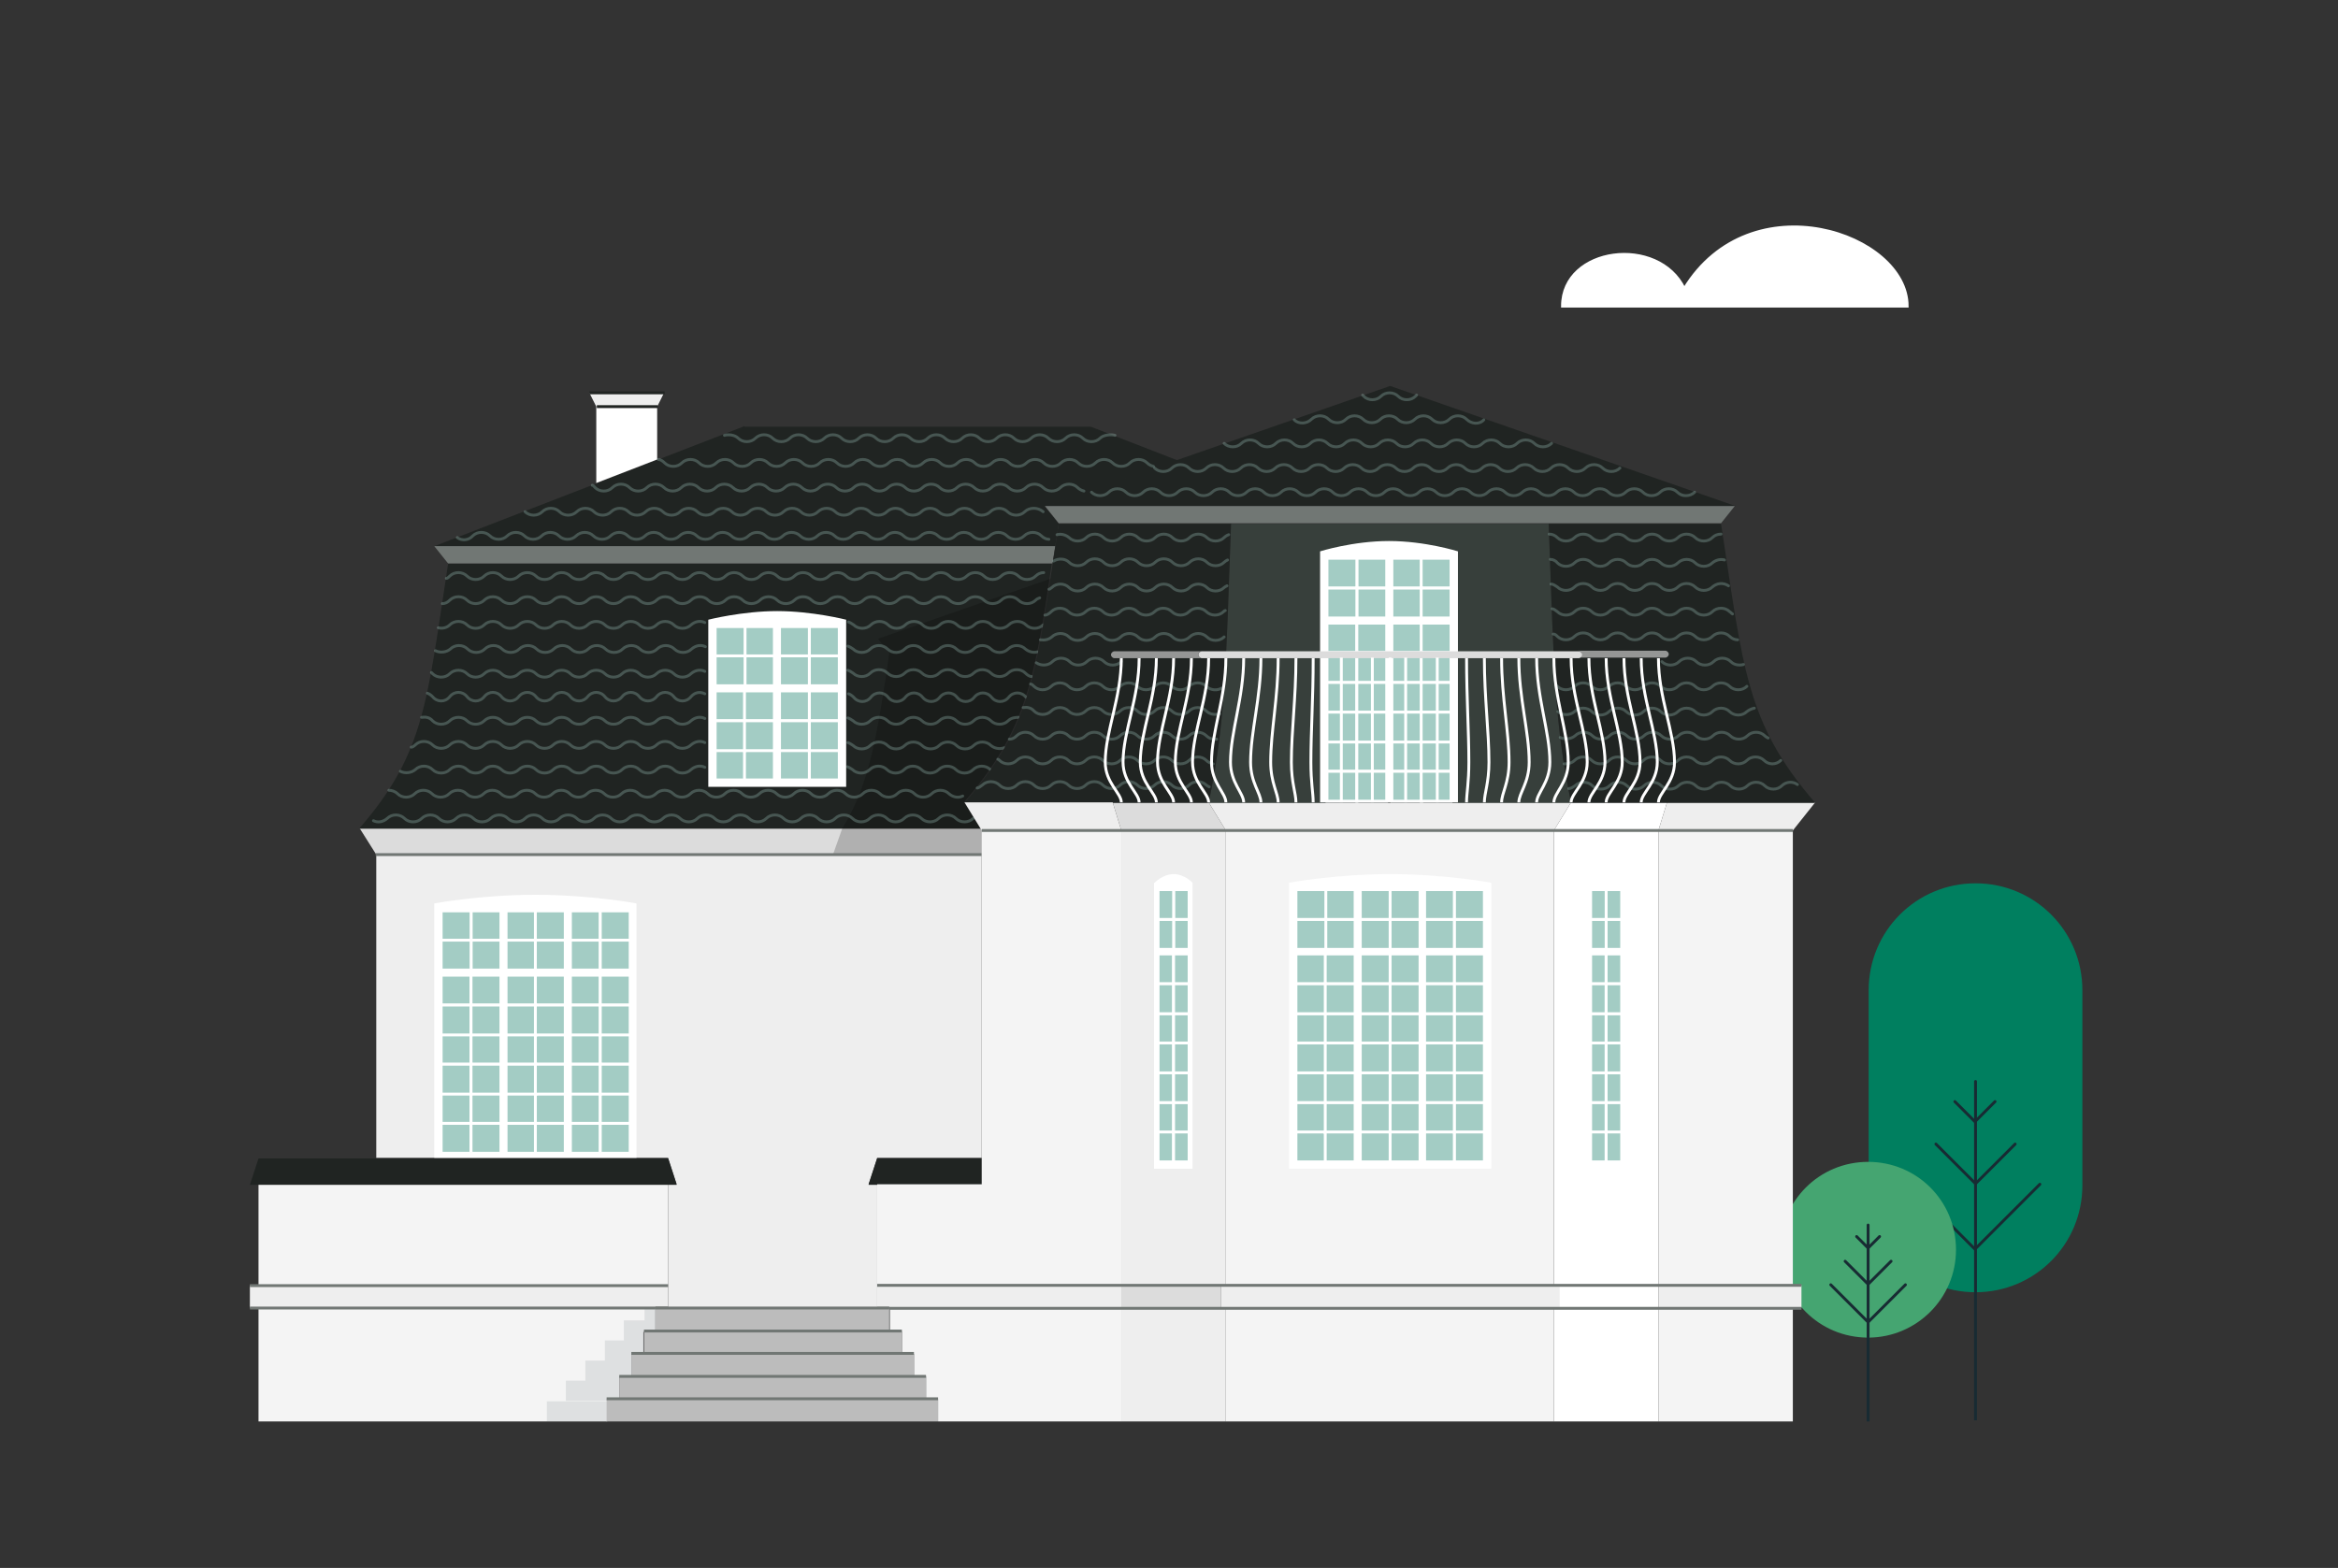 <?xml version="1.0" encoding="UTF-8"?>
<svg id="Layer_1" xmlns="http://www.w3.org/2000/svg" version="1.1" viewBox="0 0 407 273">
  <rect x="0" y="0" width="407" height="273" fill="#333333" stroke="none"/>
  <!-- Generator: Adobe Illustrator 29.0.0, SVG Export Plug-In . SVG Version: 2.1.0 Build 186)  -->
  <defs>
    <style>
      .st0 {
        fill: #202422;
      }

      .st1 {
        fill: #45a571;
      }

      .st2, .st3 {
        fill: #f4f4f4;
      }

      .st4 {
        fill: #007f5f;
      }

      .st5 {
        stroke-linejoin: round;
      }

      .st5, .st6, .st7, .st8, .st9, .st10, .st11, .st12, .st13 {
        stroke-width: .5px;
      }

      .st5, .st6, .st8, .st9, .st11, .st12, .st13 {
        fill: none;
      }

      .st5, .st9 {
        stroke-linecap: round;
      }

      .st5, .st12 {
        stroke: #182b33;
      }

      .st14 {
        opacity: 0;
      }

      .st14, .st15 {
        fill: #182b33;
      }

      .st14, .st15, .st16, .st3, .st17, .st18 {
        fill-rule: evenodd;
      }

      .st14, .st15, .st18 {
        isolation: isolate;
      }

      .st15 {
        opacity: .1;
      }

      .st6 {
        stroke: #231f20;
      }

      .st6, .st7, .st8, .st12 {
        stroke-miterlimit: 10;
      }

      .st7, .st8, .st10 {
        stroke: #fff;
      }

      .st7, .st19 {
        fill: #fff;
      }

      .st16, .st20 {
        fill: #dcdcdc;
      }

      .st21 {
        fill: #717774;
      }

      .st9 {
        stroke: #a3ccc4;
      }

      .st22 {
        fill: #bcbcbc;
      }

      .st10 {
        fill: #a3ccc4;
      }

      .st23 {
        fill: #373f3b;
      }

      .st24 {
        opacity: .3;
      }

      .st17 {
        fill: #959695;
      }

      .st11 {
        stroke: #202422;
      }

      .st18 {
        opacity: .2;
      }

      .st25 {
        fill: #eee;
      }

      .st13 {
        stroke: #717774;
      }
    </style>
  </defs>
  <path class="st4" d="M362.5,172.4c0-10.3-8.3-18.6-18.6-18.6s-18.6,8.3-18.6,18.6v34c0,10.3,8.3,18.6,18.6,18.6s18.6-8.3,18.6-18.6v-34Z"/>
  <path class="st5" d="M343.9,188.3v36.6"/>
  <path class="st5" d="M355.1,206.2l-11.3,11.3-11.3-11.3"/>
  <path class="st5" d="M350.8,199.2l-6.9,6.9-6.9-6.9"/>
  <path class="st5" d="M347.3,191.8l-3.5,3.5-3.5-3.5"/>
  <path class="st12" d="M343.9,225v22.3"/>
  <path class="st1" d="M325.2,232.9c8.4,0,15.3-6.8,15.3-15.3s-6.8-15.3-15.3-15.3-15.3,6.8-15.3,15.3,6.8,15.3,15.3,15.3Z"/>
  <path class="st5" d="M325.2,213.3v19.5"/>
  <path class="st5" d="M331.7,223.7l-6.5,6.5-6.5-6.5"/>
  <path class="st5" d="M329.2,219.6l-4,4-4-4"/>
  <path class="st5" d="M327.2,215.3l-2,2-2-2"/>
  <path class="st12" d="M325.2,232.9v14.6"/>
  <path class="st2" d="M114.2,227.8H45v19.7h60.7v-3.9h2.1v-3.9h2.1v-3.9h2.1v-3.9h2.1v-3.9Z"/>
  <path class="st15" d="M112.2,227.8h47.8v2.1h-3.6v3.5h-47.8v-3.5h3.6v-2.1ZM158.5,233.4h-53.2v3.5h-3.4v3.5h-3.4v3.5h64.2v-3.5h-2.1v-3.5h-2.1v-3.5ZM95.2,244h69.7v3.5h-69.7v-3.5Z"/>
  <path class="st0" d="M129.6,74.2l-54,20.9h108.1l.6-3.9-2.4-3,23.2-8-15.2-5.9h-60.3Z"/>
  <path class="st0" d="M78,98.2c-3.7,24-4,32.9-15.5,46.1h108.2l-2.9-4.6c10.9-12.6,12.3-21.4,15.3-41.6h-105.2Z"/>
  <rect class="st19" x="270.5" y="144.6" width="18.2" height="79.2"/>
  <rect class="st25" x="195.2" y="144.6" width="18.2" height="79.2"/>
  <rect class="st2" x="213.4" y="144.6" width="57.1" height="79.2"/>
  <path class="st25" d="M65.4,148.8h105.5v52.8h-18.2l-1.5,4.6h1.5v21.6h-36.4v-21.6h1.5l-1.5-4.6h-50.8v-52.8Z"/>
  <path class="st19" d="M75.6,157.3s8-1.5,17.6-1.5,17.6,1.5,17.6,1.5v44.3h-35.2v-44.3Z"/>
  <rect class="st10" x="82" y="158.6" width="5.2" height="5.2"/>
  <rect class="st10" x="76.8" y="158.6" width="5.2" height="5.2"/>
  <rect class="st10" x="88.1" y="158.6" width="5.2" height="5.2"/>
  <rect class="st10" x="88.1" y="169.8" width="5.2" height="5.2"/>
  <rect class="st10" x="99.3" y="169.8" width="5.2" height="5.2"/>
  <rect class="st10" x="88.1" y="180.1" width="5.2" height="5.2"/>
  <rect class="st10" x="99.3" y="180.1" width="5.2" height="5.2"/>
  <rect class="st10" x="88.1" y="190.4" width="5.2" height="5.2"/>
  <rect class="st10" x="99.3" y="190.4" width="5.2" height="5.2"/>
  <rect class="st10" x="76.8" y="190.4" width="5.2" height="5.2"/>
  <rect class="st10" x="76.8" y="180.1" width="5.2" height="5.2"/>
  <rect class="st10" x="76.8" y="169.8" width="5.2" height="5.2"/>
  <rect class="st10" x="93.2" y="158.6" width="5.2" height="5.2"/>
  <rect class="st10" x="93.2" y="169.8" width="5.2" height="5.2"/>
  <rect class="st10" x="104.5" y="169.8" width="5.2" height="5.2"/>
  <rect class="st10" x="93.2" y="180.1" width="5.2" height="5.2"/>
  <rect class="st10" x="104.5" y="180.1" width="5.2" height="5.2"/>
  <rect class="st10" x="93.2" y="190.4" width="5.2" height="5.2"/>
  <rect class="st10" x="104.5" y="190.4" width="5.2" height="5.2"/>
  <rect class="st10" x="82" y="190.4" width="5.2" height="5.2"/>
  <rect class="st10" x="82" y="180.1" width="5.2" height="5.2"/>
  <rect class="st10" x="82" y="169.8" width="5.2" height="5.2"/>
  <rect class="st10" x="99.3" y="158.6" width="5.2" height="5.2"/>
  <rect class="st10" x="104.5" y="158.6" width="5.2" height="5.2"/>
  <rect class="st10" x="82" y="163.7" width="5.2" height="5.2"/>
  <rect class="st10" x="76.8" y="163.7" width="5.2" height="5.2"/>
  <rect class="st10" x="88.1" y="163.7" width="5.2" height="5.2"/>
  <rect class="st10" x="88.1" y="175" width="5.2" height="5.2"/>
  <rect class="st10" x="99.3" y="175" width="5.2" height="5.2"/>
  <rect class="st10" x="88.1" y="185.3" width="5.2" height="5.2"/>
  <rect class="st10" x="99.3" y="185.3" width="5.2" height="5.2"/>
  <rect class="st10" x="88.1" y="195.6" width="5.2" height="5.2"/>
  <rect class="st10" x="99.3" y="195.6" width="5.2" height="5.2"/>
  <rect class="st10" x="76.8" y="195.6" width="5.2" height="5.2"/>
  <rect class="st10" x="76.8" y="185.3" width="5.2" height="5.2"/>
  <rect class="st10" x="76.8" y="175" width="5.2" height="5.2"/>
  <rect class="st10" x="93.2" y="163.7" width="5.2" height="5.2"/>
  <rect class="st10" x="93.2" y="175" width="5.2" height="5.2"/>
  <rect class="st10" x="104.5" y="175" width="5.2" height="5.2"/>
  <rect class="st10" x="93.2" y="185.3" width="5.2" height="5.2"/>
  <rect class="st10" x="104.5" y="185.3" width="5.2" height="5.2"/>
  <rect class="st10" x="93.2" y="195.6" width="5.2" height="5.2"/>
  <rect class="st10" x="104.5" y="195.6" width="5.2" height="5.2"/>
  <rect class="st10" x="82" y="195.6" width="5.2" height="5.2"/>
  <rect class="st10" x="82" y="185.3" width="5.2" height="5.2"/>
  <rect class="st10" x="82" y="175" width="5.2" height="5.2"/>
  <rect class="st10" x="99.3" y="163.7" width="5.2" height="5.2"/>
  <rect class="st10" x="104.5" y="163.7" width="5.2" height="5.2"/>
  <path class="st19" d="M224.4,153.7s8-1.5,17.6-1.5,17.6,1.5,17.6,1.5v49.8h-35.2v-49.8Z"/>
  <rect class="st10" x="230.7" y="154.9" width="5.2" height="5.2"/>
  <rect class="st10" x="225.6" y="154.9" width="5.2" height="5.2"/>
  <rect class="st10" x="236.8" y="154.9" width="5.2" height="5.2"/>
  <rect class="st10" x="236.8" y="166.1" width="5.2" height="5.2"/>
  <rect class="st10" x="248" y="166.1" width="5.2" height="5.2"/>
  <rect class="st10" x="236.8" y="176.5" width="5.2" height="5.2"/>
  <rect class="st10" x="248" y="176.5" width="5.2" height="5.2"/>
  <rect class="st10" x="236.8" y="186.8" width="5.2" height="5.2"/>
  <rect class="st10" x="248" y="186.8" width="5.2" height="5.2"/>
  <rect class="st10" x="225.6" y="186.8" width="5.2" height="5.2"/>
  <rect class="st10" x="225.6" y="176.5" width="5.2" height="5.2"/>
  <rect class="st10" x="225.6" y="166.1" width="5.2" height="5.2"/>
  <rect class="st10" x="242" y="154.9" width="5.2" height="5.2"/>
  <rect class="st10" x="242" y="166.1" width="5.2" height="5.2"/>
  <rect class="st10" x="253.2" y="166.1" width="5.2" height="5.2"/>
  <rect class="st10" x="242" y="176.5" width="5.2" height="5.2"/>
  <rect class="st10" x="253.2" y="176.5" width="5.2" height="5.2"/>
  <rect class="st10" x="242" y="186.8" width="5.2" height="5.2"/>
  <rect class="st10" x="253.2" y="186.8" width="5.2" height="5.2"/>
  <rect class="st10" x="230.7" y="186.8" width="5.2" height="5.2"/>
  <rect class="st10" x="230.7" y="176.5" width="5.2" height="5.2"/>
  <rect class="st10" x="230.7" y="166.1" width="5.2" height="5.2"/>
  <rect class="st10" x="248" y="154.9" width="5.2" height="5.2"/>
  <rect class="st10" x="253.2" y="154.9" width="5.2" height="5.2"/>
  <rect class="st10" x="230.7" y="160.1" width="5.2" height="5.2"/>
  <rect class="st10" x="225.6" y="160.1" width="5.2" height="5.2"/>
  <rect class="st10" x="236.8" y="160.1" width="5.2" height="5.2"/>
  <rect class="st10" x="236.8" y="171.3" width="5.2" height="5.2"/>
  <rect class="st10" x="248" y="171.3" width="5.2" height="5.2"/>
  <rect class="st10" x="236.8" y="181.6" width="5.2" height="5.2"/>
  <rect class="st10" x="248" y="181.6" width="5.2" height="5.2"/>
  <rect class="st10" x="236.8" y="192" width="5.2" height="5.2"/>
  <rect class="st10" x="236.8" y="197.1" width="5.2" height="5.2"/>
  <rect class="st10" x="248" y="192" width="5.2" height="5.2"/>
  <rect class="st10" x="248" y="197.1" width="5.2" height="5.2"/>
  <rect class="st10" x="225.6" y="192" width="5.2" height="5.2"/>
  <rect class="st10" x="225.6" y="197.1" width="5.2" height="5.2"/>
  <rect class="st10" x="225.6" y="181.6" width="5.2" height="5.2"/>
  <rect class="st10" x="225.6" y="171.3" width="5.2" height="5.2"/>
  <rect class="st10" x="242" y="160.1" width="5.2" height="5.2"/>
  <rect class="st10" x="242" y="171.3" width="5.2" height="5.2"/>
  <rect class="st10" x="253.2" y="171.3" width="5.2" height="5.2"/>
  <rect class="st10" x="242" y="181.6" width="5.2" height="5.2"/>
  <rect class="st10" x="253.2" y="181.6" width="5.2" height="5.2"/>
  <rect class="st10" x="242" y="192" width="5.2" height="5.2"/>
  <rect class="st10" x="242" y="197.1" width="5.2" height="5.2"/>
  <rect class="st10" x="253.2" y="192" width="5.2" height="5.2"/>
  <rect class="st10" x="253.2" y="197.1" width="5.2" height="5.2"/>
  <rect class="st10" x="230.7" y="192" width="5.2" height="5.2"/>
  <rect class="st10" x="230.7" y="197.1" width="5.2" height="5.2"/>
  <rect class="st10" x="230.7" y="181.6" width="5.2" height="5.2"/>
  <rect class="st10" x="230.7" y="171.3" width="5.2" height="5.2"/>
  <rect class="st10" x="248" y="160.1" width="5.2" height="5.2"/>
  <rect class="st10" x="253.2" y="160.1" width="5.2" height="5.2"/>
  <rect class="st2" x="288.7" y="144.6" width="23.4" height="79.2"/>
  <rect class="st2" x="213.4" y="227.8" width="57.1" height="19.7"/>
  <rect class="st19" x="270.5" y="227.8" width="18.2" height="19.7"/>
  <rect class="st25" x="195.2" y="227.8" width="18.2" height="19.7"/>
  <path class="st2" d="M154.8,227.8h40.4v19.7h-31.9v-3.9h-2.1v-3.9h-2.1v-3.9h-2.1v-3.9h-2.1v-3.9Z"/>
  <rect class="st2" x="288.7" y="227.8" width="23.4" height="19.7"/>
  <path class="st0" d="M152.7,201.7h18.2v4.6h-19.7l1.5-4.6Z"/>
  <path class="st2" d="M45,206.2h71.3v17.6H45v-17.6Z"/>
  <path class="st0" d="M45,201.7h71.3l1.5,4.6H43.5l1.5-4.6Z"/>
  <path class="st20" d="M62.6,144.3h108.2l.2.3v4.2h-105.5l-2.9-4.6Z"/>
  <path class="st20" d="M193.7,139.7h16.7l3,4.9h-18.2l-1.5-4.9Z"/>
  <path class="st25" d="M273.5,139.7h-63.1l3,4.9h57.1l3-4.9Z"/>
  <path class="st19" d="M273.5,139.7h16.7l-1.5,4.9h-18.2l3-4.9Z"/>
  <path class="st25" d="M316,139.7h-25.8l-1.5,4.9h23.4l3.9-4.9Z"/>
  <path class="st21" d="M302.1,88.1h-120.2l2.4,3h115.3l2.4-3Z"/>
  <path class="st21" d="M183.7,95.1h-108.1l2.4,3h105.2l.5-3Z"/>
  <path class="st25" d="M115.7,68.4h-13.1l1.2,2.4h10.6l1.2-2.4Z"/>
  <path class="st6" d="M242,139.7v-24.6"/>
  <path class="st0" d="M181.9,88.1l60.1-20.9,60.1,20.9h-120.2Z"/>
  <path class="st18" d="M152.9,111.2l47.4-16.5,3.1,16.5v2.4h-21.8c0,2-.1,3.9-.2,5.6h0s0,0,0,0c-.4,9.8-3.5,16.2-6.3,22-1.8,3.6-3.4,3.8-4.2,7.6h0-25.9c-.8,1,0,0,0,0l1.6-4.5c4.1-6.7,5.6-13.5,7.4-25.1.3-1.7.5-3.6.8-5.5h0l-1.9-2.4h0Z"/>
  <path class="st14" d="M170.9,148.8v78.9h-37.3v-16.2h-1.5l1.5-3.7h12.2v-52.2h0l-3.4-3.8h0c.9-1.1,1.8-2.1,2.6-3.1h25.9Z"/>
  <path class="st19" d="M103.8,70.8h10.6v9.2l-10.6,4.1v-13.3Z"/>
  <g class="st24">
    <path class="st9" d="M194.1,75.8c-.7-.2-2-.1-2.6.5-.8.8-2.2.8-3,0-.8-.8-2.2-.8-3,0-.8.8-2.2.8-3,0-.8-.8-2.2-.8-3,0-.8.8-2.2.8-3,0-.8-.8-2.2-.8-3,0-.8.8-2.2.8-3,0-.8-.8-2.2-.8-3,0-.8.8-2.2.8-3,0-.8-.8-2.2-.8-3,0-.8.8-2.2.8-3,0-.8-.8-2.2-.8-3,0-.8.8-2.2.8-3,0-.8-.8-2.2-.8-3,0-.8.8-2.2.8-3,0-.8-.8-2.2-.8-3,0-.8.8-2.2.8-3,0-.8-.8-2.2-.8-3,0-.8.8-2.2.8-3,0-.8-.8-2.2-.8-3,0-.8.8-2.2.8-3,0-.6-.6-1.7-.7-2.4-.5"/>
    <path class="st9" d="M114.6,80c.4,0,.8.3,1.1.6.8.8,2.2.8,3,0,.8-.8,2.2-.8,3,0,.8.8,2.2.8,3,0,.8-.8,2.2-.8,3,0,.8.8,2.2.8,3,0,.8-.8,2.2-.8,3,0,.8.8,2.2.8,3,0,.8-.8,2.2-.8,3,0,.8.8,2.2.8,3,0,.8-.8,2.2-.8,3,0,.8.8,2.2.8,3,0,.8-.8,2.2-.8,3,0,.8.8,2.2.8,3,0,.8-.8,2.2-.8,3,0,.8.8,2.2.8,3,0,.8-.8,2.2-.8,3,0,.8.8,2.2.8,3,0,.8-.8,2.2-.8,3,0,.8.8,2.2.8,3,0,.8-.8,2.2-.8,3,0,.8.8,2.2.8,3,0,.8-.8,2.2-.8,3,0,.8.8,2.2.8,3,0,.8-.8,2.2-.8,3,0,.8.8,2.2.8,3,0,.8-.8,2.2-.8,3,0,.8.8,2.2.8,3,0,.8-.8,2.2-.8,3,0,.3.3.7.5,1.1.6"/>
    <path class="st9" d="M103.1,84.5c.2,0,.3.2.5.4.8.8,2.2.8,3,0,.8-.8,2.2-.8,3,0,.8.8,2.2.8,3,0s2.2-.8,3,0c.8.8,2.2.8,3,0,.8-.8,2.2-.8,3,0,.8.8,2.2.8,3,0s2.2-.8,3,0c.8.8,2.2.8,3,0,.8-.8,2.2-.8,3,0,.8.8,2.2.8,3,0s2.2-.8,3,0,2.2.8,3,0c.8-.8,2.2-.8,3,0,.8.8,2.2.8,3,0,.8-.8,2.2-.8,3,0s2.2.8,3,0c.8-.8,2.2-.8,3,0,.8.8,2.2.8,3,0,.8-.8,2.2-.8,3,0s2.2.8,3,0c.8-.8,2.2-.8,3,0,.8.8,2.2.8,3,0,.8-.8,2.2-.8,3,0,.8.8,2.2.8,3,0,.8-.8,2.2-.8,3,0,.8.8,2.2.8,3,0,.8-.8,2.2-.8,3,0,.3.3.7.5,1.1.6"/>
    <path class="st9" d="M91.4,89.1c.8.8,2.2.8,3,0,.8-.8,2.2-.8,3,0,.8.8,2.2.8,3,0,.8-.8,2.2-.8,3,0,.8.8,2.2.8,3,0,.8-.8,2.2-.8,3,0,.8.8,2.2.8,3,0,.8-.8,2.2-.8,3,0,.8.8,2.2.8,3,0,.8-.8,2.2-.8,3,0,.8.8,2.2.8,3,0,.8-.8,2.2-.8,3,0,.8.8,2.2.8,3,0,.8-.8,2.2-.8,3,0,.8.8,2.2.8,3,0,.8-.8,2.2-.8,3,0,.8.8,2.2.8,3,0,.8-.8,2.2-.8,3,0s2.2.8,3,0c.8-.8,2.2-.8,3,0,.8.8,2.2.8,3,0,.8-.8,2.2-.8,3,0,.8.8,2.2.8,3,0,.8-.8,2.2-.8,3,0,.8.8,2.2.8,3,0,.8-.8,2.2-.8,3,0,.8.8,2.2.8,3,0,.8-.8,2.2-.8,3,0,.8.8,2.2.8,3,0,.8-.8,2.3-.8,3.2,0"/>
    <path class="st9" d="M79.6,93.6c.8.6,2,.5,2.7-.3.8-.8,2.2-.8,3,0,.8.8,2.2.8,3,0,.8-.8,2.2-.8,3,0,.8.8,2.2.8,3,0,.8-.8,2.2-.8,3,0,.8.8,2.2.8,3,0,.8-.8,2.2-.8,3,0,.8.8,2.2.8,3,0,.8-.8,2.2-.8,3,0,.8.8,2.2.8,3,0,.8-.8,2.2-.8,3,0s2.2.8,3,0c.8-.8,2.2-.8,3,0,.8.8,2.2.8,3,0,.8-.8,2.2-.8,3,0s2.2.8,3,0c.8-.8,2.2-.8,3,0,.8.8,2.2.8,3,0,.8-.8,2.2-.8,3,0,.8.8,2.2.8,3,0,.8-.8,2.2-.8,3,0,.8.8,2.2.8,3,0,.8-.8,2.2-.8,3,0,.8.8,2.2.8,3,0,.8-.8,2.2-.8,3,0,.8.8,2.2.8,3,0s2.2-.8,3,0c.8.8,2.2.8,3,0,.8-.8,2.2-.8,3,0,.8.8,2.2.8,3,0,.8-.8,2.2-.8,3,0,.8.8,2.2.8,3,0,.8-.8,2.2-.8,3,0,.4.4.9.6,1.3.6"/>
  </g>
  <g class="st24">
    <path class="st9" d="M77.7,100.7c.2,0,.4-.2.6-.4.8-.8,2.2-.8,3,0,.8.8,2.2.8,3,0s2.2-.8,3,0c.8.8,2.2.8,3,0,.8-.8,2.2-.8,3,0,.8.8,2.2.8,3,0,.8-.8,2.2-.8,3,0,.8.8,2.2.8,3,0s2.2-.8,3,0,2.2.8,3,0c.8-.8,2.2-.8,3,0,.8.8,2.2.8,3,0s2.2-.8,3,0c.8.8,2.2.8,3,0,.8-.8,2.2-.8,3,0,.8.8,2.2.8,3,0s2.2-.8,3,0,2.2.8,3,0c.8-.8,2.2-.8,3,0,.8.8,2.2.8,3,0,.8-.8,2.2-.8,3,0s2.2.8,3,0c.8-.8,2.2-.8,3,0,.8.8,2.2.8,3,0,.8-.8,2.2-.8,3,0s2.2.8,3,0c.8-.8,2.2-.8,3,0,.8.8,2.2.8,3,0,.8-.8,2.2-.8,3,0s2.2.8,3,0,2.2-.8,3,0,2.2.8,3,0c.8-.8,2.2-.8,3,0,.8.8,2.2.8,3,0,.4-.4.9-.6,1.4-.6"/>
    <path class="st9" d="M77,105.1c.5,0,.9-.2,1.3-.6.8-.8,2.2-.8,3,0,.8.8,2.2.8,3,0,.8-.8,2.2-.8,3,0,.8.8,2.2.8,3,0,.8-.8,2.2-.8,3,0,.8.8,2.2.8,3,0,.8-.8,2.2-.8,3,0,.8.8,2.2.8,3,0s2.2-.8,3,0,2.2.8,3,0c.8-.8,2.2-.8,3,0,.8.8,2.2.8,3,0s2.2-.8,3,0c.8.8,2.2.8,3,0,.8-.8,2.2-.8,3,0,.8.8,2.2.8,3,0s2.2-.8,3,0,2.2.8,3,0c.8-.8,2.2-.8,3,0,.8.8,2.2.8,3,0s2.2-.8,3,0,2.2.8,3,0c.8-.8,2.2-.8,3,0,.8.8,2.2.8,3,0,.8-.8,2.2-.8,3,0s2.2.8,3,0c.8-.8,2.2-.8,3,0,.8.8,2.2.8,3,0,.8-.8,2.2-.8,3,0s2.2.8,3,0,2.2-.8,3,0,2.2.8,3,0c.8-.8,2.2-.8,3,0,.8.8,2.2.8,3,0,.2-.2.4-.3.7-.4"/>
    <path class="st9" d="M181.6,108.8c-.8.8-2.2.8-3,0-.8-.8-2.2-.8-3,0-.8.8-2.2.8-3,0-.8-.8-2.2-.8-3,0s-2.2.8-3,0c-.8-.8-2.2-.8-3,0-.8.8-2.2.8-3,0-.8-.8-2.2-.8-3,0-.8.8-2.2.8-3,0-.8-.8-2.2-.8-3,0-.8.8-2.2.8-3,0-.3-.2-.6-.4-.9-.5M76.3,109.3c.7.2,1.5,0,2-.5.8-.8,2.2-.8,3,0,.8.8,2.2.8,3,0,.8-.8,2.2-.8,3,0,.8.8,2.2.8,3,0s2.2-.8,3,0c.8.8,2.2.8,3,0,.8-.8,2.2-.8,3,0,.8.8,2.2.8,3,0s2.2-.8,3,0,2.2.8,3,0c.8-.8,2.2-.8,3,0,.8.8,2.2.8,3,0s2.2-.8,3,0c.8.8,2.2.8,3,0,.7-.6,1.6-.8,2.4-.4"/>
    <path class="st9" d="M75.8,113.3c.8.4,1.9.3,2.6-.3.8-.8,2.2-.8,3,0,.8.8,2.2.8,3,0,.8-.8,2.2-.8,3,0,.8.8,2.2.8,3,0,.8-.8,2.2-.8,3,0,.8.8,2.2.8,3,0,.8-.8,2.2-.8,3,0,.8.8,2.2.8,3,0s2.2-.8,3,0c.8.8,2.2.8,3,0,.8-.8,2.2-.8,3,0s2.2.8,3,0,2.2-.8,3,0c.8.8,2.2.8,3,0,.7-.6,1.6-.8,2.4-.4M180.6,113.5c-.7.2-1.5,0-2.1-.5-.8-.8-2.2-.8-3,0-.8.8-2.2.8-3,0-.8-.8-2.2-.8-3,0s-2.2.8-3,0c-.8-.8-2.2-.8-3,0s-2.2.8-3,0-2.2-.8-3,0c-.8.8-2.2.8-3,0-.8-.8-2.2-.8-3,0s-2.2.8-3,0c-.3-.2-.6-.4-.9-.5"/>
    <path class="st9" d="M75.1,117.1c0,0,.1.1.2.2.8.8,2.2.8,3,0,.8-.8,2.2-.8,3,0,.8.8,2.2.8,3,0,.8-.8,2.2-.8,3,0,.8.8,2.2.8,3,0,.8-.8,2.2-.8,3,0,.8.8,2.2.8,3,0,.8-.8,2.2-.8,3,0,.8.8,2.2.8,3,0,.8-.8,2.2-.8,3,0,.8.8,2.2.8,3,0s2.2-.8,3,0,2.2.8,3,0c.8-.8,2.2-.8,3,0,.8.8,2.2.8,3,0,.7-.6,1.6-.8,2.4-.4M179.6,117.8c-.4,0-.8-.3-1.1-.6-.8-.8-2.2-.8-3,0s-2.2.8-3,0c-.8-.8-2.2-.8-3,0-.8.8-2.2.8-3,0-.8-.8-2.2-.8-3,0-.8.8-2.2.8-3,0s-2.2-.8-3,0-2.2.8-3,0c-.8-.8-2.2-.8-3,0-.8.8-2.2.8-3,0-.3-.2-.6-.4-.9-.5"/>
    <path class="st9" d="M74.4,120.7c.3.1.6.3.9.6.8,1,2.2,1,3,0,.8-1,2.2-1,3,0,.8,1,2.2,1,3,0,.8-1,2.2-1,3,0,.8,1,2.2,1,3,0s2.2-1,3,0c.8,1,2.2,1,3,0,.8-1,2.2-1,3,0,.8,1,2.2,1,3,0,.8-1,2.2-1,3,0,.8,1,2.2,1,3,0,.8-1,2.2-1,3,0,.8,1,2.2,1,3,0,.8-1,2.2-1,3,0,.8,1,2.2,1,3,0,.7-.8,1.6-.9,2.4-.5M178.6,121.4s0,0,0,0c-.8-1-2.2-1-3,0-.8,1-2.2,1-3,0-.8-1-2.2-1-3,0-.8,1-2.2,1-3,0-.8-1-2.2-1-3,0-.8,1-2.2,1-3,0s-2.2-1-3,0c-.8,1-2.2,1-3,0-.8-1-2.2-1-3,0-.8,1-2.2,1-3,0-.3-.3-.6-.5-.9-.6"/>
    <path class="st9" d="M73.4,124.9c.7-.1,1.4,0,1.9.6.8.8,2.2.8,3,0,.8-.8,2.2-.8,3,0,.8.8,2.2.8,3,0,.8-.8,2.2-.8,3,0,.8.8,2.2.8,3,0,.8-.8,2.2-.8,3,0,.8.8,2.2.8,3,0,.8-.8,2.2-.8,3,0,.8.8,2.2.8,3,0,.8-.8,2.2-.8,3,0,.8.8,2.2.8,3,0,.8-.8,2.2-.8,3,0,.8.8,2.2.8,3,0,.8-.8,2.2-.8,3,0,.8.8,2.2.8,3,0,.7-.6,1.6-.8,2.4-.4M177.3,124.9c-.6,0-1.3.1-1.8.6-.8.8-2.2.8-3,0-.8-.8-2.2-.8-3,0-.8.8-2.2.8-3,0-.8-.8-2.2-.8-3,0-.8.8-2.2.8-3,0-.8-.8-2.2-.8-3,0-.8.8-2.2.8-3,0-.8-.8-2.2-.8-3,0-.8.8-2.2.8-3,0-.3-.2-.6-.4-.9-.5"/>
    <path class="st9" d="M71.6,130.1c.2,0,.5-.2.7-.4.8-.8,2.2-.8,3,0,.8.8,2.2.8,3,0,.8-.8,2.2-.8,3,0,.8.8,2.2.8,3,0,.8-.8,2.2-.8,3,0,.8.8,2.2.8,3,0,.8-.8,2.2-.8,3,0,.8.8,2.2.8,3,0,.8-.8,2.2-.8,3,0,.8.8,2.2.8,3,0,.8-.8,2.2-.8,3,0,.8.8,2.2.8,3,0,.8-.8,2.2-.8,3,0,.8.8,2.2.8,3,0,.8-.8,2.2-.8,3,0,.8.8,2.2.8,3,0,.7-.6,1.6-.8,2.4-.4M174.8,130.2c-.8.3-1.7.1-2.3-.4-.8-.8-2.2-.8-3,0-.8.8-2.2.8-3,0-.8-.8-2.2-.8-3,0-.8.8-2.2.8-3,0-.8-.8-2.2-.8-3,0s-2.2.8-3,0-2.2-.8-3,0c-.8.8-2.2.8-3,0-.3-.2-.6-.4-.9-.5"/>
    <path class="st9" d="M172.4,134c-.8-.8-2.2-.8-3,0-.8.8-2.2.8-3,0-.8-.8-2.2-.8-3,0-.8.8-2.2.8-3,0-.8-.8-2.2-.8-3,0-.8.8-2.2.8-3,0-.8-.8-2.2-.8-3,0-.8.8-2.2.8-3,0-.3-.2-.6-.4-.9-.5M69.7,134.3c.8.4,1.9.3,2.6-.3.8-.8,2.2-.8,3,0,.8.8,2.2.8,3,0,.8-.8,2.2-.8,3,0,.8.8,2.2.8,3,0,.8-.8,2.2-.8,3,0,.8.8,2.2.8,3,0,.8-.8,2.2-.8,3,0,.8.8,2.2.8,3,0,.8-.8,2.2-.8,3,0,.8.8,2.2.8,3,0,.8-.8,2.2-.8,3,0,.8.8,2.2.8,3,0,.8-.8,2.2-.8,3,0,.8.8,2.2.8,3,0,.8-.8,2.2-.8,3,0,.8.8,2.2.8,3,0,.7-.6,1.6-.8,2.4-.4"/>
    <path class="st9" d="M67.7,137.6c.5,0,1.1.2,1.5.6.8.8,2.2.8,3,0s2.2-.8,3,0c.8.8,2.2.8,3,0,.8-.8,2.2-.8,3,0,.8.8,2.2.8,3,0,.8-.8,2.2-.8,3,0,.8.8,2.2.8,3,0,.8-.8,2.2-.8,3,0,.8.8,2.2.8,3,0,.8-.8,2.2-.8,3,0,.8.8,2.2.8,3,0s2.2-.8,3,0c.8.8,2.2.8,3,0,.8-.8,2.2-.8,3,0s2.2.8,3,0c.8-.8,2.2-.8,3,0,.8.8,2.2.8,3,0,.8-.8,2.2-.8,3,0s2.2.8,3,0,2.2-.8,3,0c.8.8,2.2.8,3,0,.8-.8,2.2-.8,3,0s2.2.8,3,0,2.2-.8,3,0c.8.8,2.2.8,3,0,.8-.8,2.2-.8,3,0,.8.8,2.2.8,3,0s2.2-.8,3,0c.8.8,2.2.8,3,0,.8-.8,2.2-.8,3,0,.8.8,2.2.8,3,0s2.2-.8,3,0c.7.6,1.6.8,2.4.4"/>
    <path class="st9" d="M169.4,142.5c-.8.8-2.2.8-3,0-.8-.8-2.2-.8-3,0-.8.8-2.2.8-3,0s-2.2-.8-3,0c-.8.8-2.2.8-3,0-.8-.8-2.2-.8-3,0-.8.8-2.2.8-3,0s-2.2-.8-3,0c-.8.8-2.2.8-3,0-.8-.8-2.2-.8-3,0-.8.8-2.2.8-3,0s-2.2-.8-3,0c-.8.8-2.2.8-3,0-.8-.8-2.2-.8-3,0s-2.2.8-3,0-2.2-.8-3,0c-.8.8-2.2.8-3,0-.8-.8-2.2-.8-3,0s-2.2.8-3,0-2.2-.8-3,0c-.8.8-2.2.8-3,0-.8-.8-2.2-.8-3,0s-2.2.8-3,0c-.8-.8-2.2-.8-3,0-.8.8-2.2.8-3,0-.8-.8-2.2-.8-3,0-.8.8-2.2.8-3,0-.8-.8-2.2-.8-3,0-.8.8-2.2.8-3,0-.8-.8-2.2-.8-3,0-.8.8-2.2.8-3,0-.8-.8-2.2-.8-3,0-.8.8-2.2.8-3,0s-2.2-.8-3,0c-.7.6-1.6.8-2.4.4"/>
  </g>
  <g class="st24">
    <path class="st9" d="M237.2,68.8c0,0,.2.1.2.2.8.8,2.2.8,3,0s2.2-.8,3,0c.8.8,2.2.8,3,0,0,0,.1-.1.2-.2"/>
    <path class="st9" d="M225.3,73.1c.8.8,2.2.7,3-.1s2.2-.8,3,0c.8.8,2.2.8,3,0,.8-.8,2.2-.8,3,0,.8.8,2.2.8,3,0,.8-.8,2.2-.8,3,0,.8.8,2.2.8,3,0,.8-.8,2.2-.8,3,0,.8.8,2.2.8,3,0,.8-.8,2.2-.8,3,0,.8.8,2.2,1,3,.1"/>
    <path class="st9" d="M213.1,77.2c.8.8,2.2.8,3,0,.8-.8,2.2-.8,3,0,.8.8,2.2.8,3,0,.8-.8,2.2-.8,3,0,.8.8,2.2.8,3,0,.8-.8,2.2-.8,3,0,.8.8,2.2.8,3,0,.8-.8,2.2-.8,3,0,.8.8,2.2.8,3,0,.8-.8,2.2-.8,3,0,.8.8,2.2.8,3,0,.8-.8,2.2-.8,3,0,.8.8,2.2.8,3,0,.8-.8,2.2-.8,3,0,.8.8,2.2.8,3,0,.8-.8,2.2-.8,3,0,.8.8,2.2.8,3,0,.8-.8,2.2-.8,3,0,.8.8,2.2.8,3,0"/>
    <path class="st9" d="M201,81.5c.8.8,2.2.8,3,0,.8-.8,2.2-.8,3,0,.8.8,2.2.8,3,0s2.2-.8,3,0c.8.8,2.2.8,3,0,.8-.8,2.2-.8,3,0,.8.8,2.2.8,3,0s2.2-.8,3,0c.8.8,2.2.8,3,0,.8-.8,2.2-.8,3,0s2.2.8,3,0,2.2-.8,3,0c.8.8,2.2.8,3,0,.8-.8,2.2-.8,3,0,.8.8,2.2.8,3,0s2.2-.8,3,0c.8.8,2.2.8,3,0,.8-.8,2.2-.8,3,0,.8.8,2.2.8,3,0s2.2-.8,3,0c.8.8,2.2.8,3,0,.8-.8,2.2-.8,3,0s2.2.8,3,0,2.2-.8,3,0c.8.8,2.2.8,3,0,.8-.8,2.2-.8,3,0s2.2.8,3,0"/>
    <path class="st9" d="M292,85.7c-.8-.8-2.2-.8-3,0s-2.2.8-3,0-2.2-.8-3,0c-.8.8-2.2.8-3,0-.8-.8-2.2-.8-3,0s-2.2.8-3,0-2.2-.8-3,0c-.8.8-2.2.8-3,0-.8-.8-2.2-.8-3,0s-2.2.8-3,0-2.2-.8-3,0c-.8.8-2.2.8-3,0-.8-.8-2.2-.8-3,0s-2.2.8-3,0-2.2-.8-3,0c-.8.8-2.2.8-3,0-.8-.8-2.2-.8-3,0s-2.2.8-3,0-2.2-.8-3,0c-.8.8-2.2.8-3,0-.8-.8-2.2-.8-3,0s-2.2.8-3,0-2.2-.8-3,0c-.8.8-2.2.8-3,0-.8-.8-2.2-.8-3,0-.8.8-2.2.8-3,0s-2.2-.8-3,0c-.8.8-2.2.8-3,0-.8-.8-2.2-.8-3,0-.8.8-2.2.8-3,0s-2.2-.8-3,0c-.8.8-2.2.8-3,0-.8-.8-2.2-.8-3,0s-2.2.8-3,0M292,85.7c.4.4.9.6,1.3.6M292,85.7c.8.8,2.2.8,3,0"/>
  </g>
  <rect class="st25" x="212.5" y="223.8" width="58.9" height="3.9"/>
  <rect class="st19" x="271.4" y="223.8" width="17.3" height="3.9"/>
  <path class="st25" d="M195.2,223.8h-42.5v3.9h42.5v-3.9Z"/>
  <path class="st25" d="M313.6,223.8h-24.9v3.9h24.9v-3.9Z"/>
  <rect class="st20" x="195.2" y="223.8" width="17.3" height="3.9"/>
  <path class="st25" d="M116.3,223.8H43.5v3.9h72.8v-3.9Z"/>
  <path class="st21" d="M116.3,224.1H43.5v-.5h72.8v.5ZM43.5,227.5h72.8v.5H43.5v-.5Z"/>
  <path class="st13" d="M313.6,227.8h-160.9"/>
  <path class="st13" d="M170.9,148.8h-105.5"/>
  <path class="st11" d="M114.5,70.8h-10.6"/>
  <path class="st11" d="M115.7,68.4h-13.1"/>
  <path class="st19" d="M201,153.7s1.4-1.5,3.3-1.5,3.3,1.5,3.3,1.5v49.8h-6.7v-49.8Z"/>
  <rect class="st10" x="204.3" y="154.9" width="2.7" height="5.2"/>
  <rect class="st10" x="201.6" y="154.9" width="2.7" height="5.2"/>
  <rect class="st10" x="201.6" y="186.8" width="2.7" height="5.2"/>
  <rect class="st10" x="201.6" y="176.5" width="2.7" height="5.2"/>
  <rect class="st10" x="201.6" y="166.1" width="2.7" height="5.2"/>
  <rect class="st10" x="204.3" y="186.8" width="2.7" height="5.2"/>
  <rect class="st10" x="204.3" y="176.5" width="2.7" height="5.2"/>
  <rect class="st10" x="204.3" y="166.1" width="2.7" height="5.2"/>
  <rect class="st10" x="204.3" y="160.1" width="2.7" height="5.2"/>
  <rect class="st10" x="201.6" y="160.1" width="2.7" height="5.2"/>
  <rect class="st10" x="201.6" y="192" width="2.7" height="5.2"/>
  <rect class="st10" x="201.6" y="197.1" width="2.7" height="5.2"/>
  <rect class="st10" x="201.6" y="181.6" width="2.7" height="5.2"/>
  <rect class="st10" x="201.6" y="171.3" width="2.7" height="5.2"/>
  <rect class="st10" x="204.3" y="192" width="2.7" height="5.2"/>
  <rect class="st10" x="204.3" y="197.1" width="2.7" height="5.2"/>
  <rect class="st10" x="204.3" y="181.6" width="2.7" height="5.2"/>
  <rect class="st10" x="204.3" y="171.3" width="2.7" height="5.2"/>
  <path class="st19" d="M276.3,153.7s1.4-1.5,3.3-1.5,3.3,1.5,3.3,1.5v49.8h-6.7v-49.8Z"/>
  <rect class="st10" x="279.6" y="154.9" width="2.7" height="5.2"/>
  <rect class="st10" x="276.9" y="154.9" width="2.7" height="5.2"/>
  <rect class="st10" x="276.9" y="186.8" width="2.7" height="5.2"/>
  <rect class="st10" x="276.9" y="176.5" width="2.7" height="5.2"/>
  <rect class="st10" x="276.9" y="166.1" width="2.7" height="5.2"/>
  <rect class="st10" x="279.6" y="186.8" width="2.7" height="5.2"/>
  <rect class="st10" x="279.6" y="176.5" width="2.7" height="5.2"/>
  <rect class="st10" x="279.6" y="166.1" width="2.7" height="5.2"/>
  <rect class="st10" x="279.6" y="160.1" width="2.7" height="5.2"/>
  <rect class="st10" x="276.9" y="160.1" width="2.7" height="5.2"/>
  <rect class="st10" x="276.9" y="192" width="2.7" height="5.2"/>
  <rect class="st10" x="276.9" y="197.1" width="2.7" height="5.2"/>
  <rect class="st10" x="276.9" y="181.6" width="2.7" height="5.2"/>
  <rect class="st10" x="276.9" y="171.3" width="2.7" height="5.2"/>
  <rect class="st10" x="279.6" y="192" width="2.7" height="5.2"/>
  <rect class="st10" x="279.6" y="197.1" width="2.7" height="5.2"/>
  <rect class="st10" x="279.6" y="181.6" width="2.7" height="5.2"/>
  <rect class="st10" x="279.6" y="171.3" width="2.7" height="5.2"/>
  <path class="st19" d="M123.3,107.9s5.9-1.5,12-1.5,12,1.5,12,1.5v29.1h-24v-29.1Z"/>
  <rect class="st10" x="129.6" y="109.1" width="5.2" height="5.2"/>
  <rect class="st10" x="124.5" y="109.1" width="5.2" height="5.2"/>
  <rect class="st10" x="135.7" y="109.1" width="5.2" height="5.2"/>
  <rect class="st10" x="135.7" y="120.3" width="5.2" height="5.2"/>
  <rect class="st10" x="135.7" y="130.6" width="5.2" height="5.2"/>
  <rect class="st10" x="124.5" y="130.6" width="5.2" height="5.2"/>
  <rect class="st10" x="124.5" y="120.3" width="5.2" height="5.2"/>
  <rect class="st10" x="140.9" y="109.1" width="5.2" height="5.2"/>
  <rect class="st10" x="140.9" y="120.3" width="5.2" height="5.2"/>
  <rect class="st10" x="140.9" y="130.6" width="5.2" height="5.2"/>
  <rect class="st10" x="129.6" y="130.6" width="5.2" height="5.2"/>
  <rect class="st10" x="129.6" y="120.3" width="5.2" height="5.2"/>
  <rect class="st10" x="129.6" y="114.2" width="5.2" height="5.2"/>
  <rect class="st10" x="124.5" y="114.2" width="5.2" height="5.2"/>
  <rect class="st10" x="135.7" y="114.2" width="5.2" height="5.2"/>
  <rect class="st10" x="135.7" y="125.5" width="5.2" height="5.2"/>
  <rect class="st10" x="124.5" y="125.5" width="5.2" height="5.2"/>
  <rect class="st10" x="140.9" y="114.2" width="5.2" height="5.2"/>
  <rect class="st10" x="140.9" y="125.5" width="5.2" height="5.2"/>
  <rect class="st10" x="129.6" y="125.5" width="5.2" height="5.2"/>
  <path class="st22" d="M154.8,227.8h-40.7v3.9h40.7v-3.9Z"/>
  <path class="st21" d="M154.8,228h-40.7v-.5h40.7v.5Z"/>
  <path class="st22" d="M157,231.7h-44.9v3.9h44.9v-3.9Z"/>
  <path class="st21" d="M157,232h-44.9v-.5h44.9v.5Z"/>
  <path class="st22" d="M159.1,235.7h-49.2v3.9h49.2v-3.9Z"/>
  <path class="st21" d="M159.1,235.9h-49.2v-.5h49.2v.5Z"/>
  <path class="st22" d="M161.2,239.6h-53.4v3.9h53.4v-3.9Z"/>
  <path class="st21" d="M161.2,239.9h-53.4v-.5h53.4v.5Z"/>
  <path class="st22" d="M163.3,243.6h-57.7v3.9h57.7v-3.9Z"/>
  <path class="st21" d="M163.3,243.8h-57.7v-.5h57.7v.5Z"/>
  <path class="st23" d="M269.6,91.2c.9,25.3,1,34.6,3.9,48.6h-63.1c2.9-13.9,3-23.3,3.9-48.6h55.2Z"/>
  <path class="st19" d="M229.8,96s5.7-1.8,12-1.8,12,1.8,12,1.8v43.7h-24v-43.7Z"/>
  <rect class="st10" x="236.2" y="97.2" width="5.2" height="5.2"/>
  <rect class="st10" x="231" y="97.2" width="5.2" height="5.2"/>
  <rect class="st10" x="242.3" y="97.2" width="5.2" height="5.2"/>
  <rect class="st10" x="242.3" y="108.5" width="5.2" height="5.2"/>
  <rect class="st10" x="242.3" y="118.8" width="5.2" height="5.2"/>
  <rect class="st10" x="242.3" y="129.1" width="5.2" height="5.2"/>
  <rect class="st10" x="231" y="129.1" width="5.2" height="5.2"/>
  <rect class="st10" x="231" y="118.8" width="5.2" height="5.2"/>
  <rect class="st10" x="231" y="108.5" width="5.2" height="5.2"/>
  <rect class="st10" x="247.4" y="97.2" width="5.2" height="5.2"/>
  <rect class="st10" x="247.4" y="108.5" width="5.2" height="5.2"/>
  <rect class="st10" x="247.4" y="118.8" width="5.2" height="5.2"/>
  <rect class="st10" x="247.4" y="129.1" width="5.2" height="5.2"/>
  <rect class="st10" x="236.2" y="129.1" width="5.2" height="5.2"/>
  <rect class="st10" x="236.2" y="118.8" width="5.2" height="5.2"/>
  <rect class="st10" x="236.2" y="108.5" width="5.2" height="5.2"/>
  <rect class="st10" x="236.2" y="102.4" width="5.2" height="5.2"/>
  <rect class="st10" x="231" y="102.4" width="5.2" height="5.2"/>
  <rect class="st10" x="242.3" y="102.4" width="5.2" height="5.2"/>
  <rect class="st10" x="242.3" y="113.6" width="5.2" height="5.2"/>
  <rect class="st10" x="242.3" y="124" width="5.2" height="5.2"/>
  <rect class="st10" x="242.3" y="134.3" width="5.2" height="5.2"/>
  <rect class="st10" x="231" y="134.3" width="5.2" height="5.2"/>
  <rect class="st10" x="231" y="124" width="5.2" height="5.2"/>
  <rect class="st10" x="231" y="113.6" width="5.2" height="5.2"/>
  <rect class="st10" x="247.4" y="102.4" width="5.2" height="5.2"/>
  <rect class="st10" x="247.4" y="113.6" width="5.2" height="5.2"/>
  <rect class="st10" x="247.4" y="124" width="5.2" height="5.2"/>
  <rect class="st10" x="247.4" y="134.3" width="5.2" height="5.2"/>
  <rect class="st10" x="236.2" y="134.3" width="5.2" height="5.2"/>
  <rect class="st10" x="236.2" y="124" width="5.2" height="5.2"/>
  <rect class="st10" x="236.2" y="113.6" width="5.2" height="5.2"/>
  <path class="st0" d="M299.6,91.2c3.9,25.3,4.3,34.6,16.4,48.6h-42.5c-2.9-13.9-3-23.3-3.9-48.6h30.1Z"/>
  <path class="st0" d="M184.3,91.2c-3.9,25.3-4.2,34.6-16.4,48.6h42.5c2.9-13.9,3-23.3,3.9-48.6h-30.1Z"/>
  <path class="st17" d="M275.3,113.9c0-.3-.3-.6-.6-.6h15.2c.3,0,.6.3.6.6s-.3.6-.6.6h-15.2c.3,0,.6-.3.6-.6Z"/>
  <g class="st24">
    <path class="st9" d="M184,93.1c.7-.2,1.5,0,2.1.5.8.8,2.2.8,3,0,.8-.8,2.2-.8,3,0s2.2.8,3,0,2.2-.8,3,0c.8.8,2.2.8,3,0,.8-.8,2.2-.8,3,0s2.2.8,3,0,2.2-.8,3,0c.8.8,2.2.8,3,0,.2-.2.5-.4.8-.5M269.7,93c.5,0,1,.2,1.4.6.8.8,2.2.8,3,0s2.2-.8,3,0c.8.8,2.2.8,3,0,.8-.8,2.2-.8,3,0s2.2.8,3,0c.8-.8,2.2-.8,3,0,.8.8,2.2.8,3,0,.8-.8,2.2-.8,3,0s2.2.8,3,0c.4-.4.9-.6,1.5-.6"/>
    <path class="st9" d="M183.4,97.7c.8-.5,2-.5,2.7.2.8.8,2.2.8,3,0,.8-.8,2.2-.8,3,0,.8.8,2.2.8,3,0s2.2-.8,3,0,2.2.8,3,0c.8-.8,2.2-.8,3,0,.8.8,2.2.8,3,0s2.2-.8,3,0,2.2.8,3,0c.2-.2.4-.3.6-.4M269.9,97.4c.4,0,.9.2,1.2.6.8.8,2.2.8,3,0s2.2-.8,3,0,2.2.8,3,0c.8-.8,2.2-.8,3,0,.8.8,2.2.8,3,0s2.2-.8,3,0,2.2.8,3,0c.8-.8,2.2-.8,3,0,.8.8,2.2.8,3,0,.6-.5,1.4-.7,2.1-.5"/>
    <path class="st9" d="M182.6,102.6c.2,0,.3-.2.5-.3.8-.8,2.2-.8,3,0,.8.8,2.2.8,3,0s2.2-.8,3,0,2.2.8,3,0c.8-.8,2.2-.8,3,0,.8.8,2.2.8,3,0s2.2-.8,3,0c.8.8,2.2.8,3,0,.8-.8,2.2-.8,3,0,.8.8,2.2.8,3,0,.1-.1.3-.2.5-.3M270,101.7c.4,0,.8.3,1.1.5.8.8,2.2.8,3,0,.8-.8,2.2-.8,3,0,.8.8,2.2.8,3,0s2.2-.8,3,0c.8.8,2.2.8,3,0,.8-.8,2.2-.8,3,0,.8.8,2.2.8,3,0s2.2-.8,3,0c.8.8,2.2.8,3,0,.8-.7,1.9-.8,2.8-.2"/>
    <path class="st9" d="M181.9,107.1c.4,0,.8-.3,1.1-.6.8-.8,2.2-.8,3,0,.8.8,2.2.8,3,0s2.2-.8,3,0c.8.8,2.2.8,3,0,.8-.8,2.2-.8,3,0,.8.8,2.2.8,3,0s2.2-.8,3,0c.8.8,2.2.8,3,0,.8-.8,2.2-.8,3,0s2.2.8,3,0c0,0,.2-.2.3-.2M270.2,106c.3,0,.6.3.9.5.8.8,2.2.8,3,0,.8-.8,2.2-.8,3,0s2.2.8,3,0,2.2-.8,3,0c.8.8,2.2.8,3,0,.8-.8,2.2-.8,3,0s2.2.8,3,0,2.2-.8,3,0c.8.8,2.2.8,3,0,.8-.8,2.2-.8,3,0,.2.1.3.3.5.4"/>
    <path class="st9" d="M181.1,111.4c.7.1,1.4,0,2-.5.8-.8,2.2-.8,3,0,.8.8,2.2.8,3,0,.8-.8,2.2-.8,3,0s2.2.8,3,0c.8-.8,2.2-.8,3,0,.8.8,2.2.8,3,0,.8-.8,2.2-.8,3,0s2.2.8,3,0c.8-.8,2.2-.8,3,0,.8.8,2.2.8,3,0,0,0,0,0,0,0M270.4,110.4c.3,0,.5.2.7.4.8.8,2.2.8,3,0,.8-.8,2.2-.8,3,0,.8.8,2.2.8,3,0s2.2-.8,3,0c.8.8,2.2.8,3,0,.8-.8,2.2-.8,3,0,.8.8,2.2.8,3,0,.8-.8,2.2-.8,3,0,.8.8,2.2.8,3,0,.8-.8,2.2-.8,3,0,.4.4.9.6,1.4.6"/>
    <path class="st9" d="M195.2,115.2c-.8.8-2.2.8-3,0-.8-.8-2.2-.8-3,0-.8.8-2.2.8-3,0-.8-.8-2.2-.8-3,0-.7.7-1.9.8-2.8.2M289.3,115.2c.8.8,2.2.8,3,0,.8-.8,2.2-.8,3,0,.8.8,2.2.8,3,0,.8-.8,2.2-.8,3,0,.6.6,1.5.7,2.2.5"/>
    <path class="st9" d="M179.4,119.1c.2,0,.4.2.6.4.8.8,2.2.8,3,0,.8-.8,2.2-.8,3,0,.8.8,2.2.8,3,0,.8-.8,2.2-.8,3,0,.8.8,2.2.8,3,0,.8-.8,2.2-.8,3,0,.8.8,2.2.8,3,0,.8-.8,2.2-.8,3,0,.8.8,2.2.8,3,0,.8-.8,2.2-.8,3,0,.7.7,1.9.8,2.7.3M270.8,119.3c.1,0,.2.1.3.2.8.8,2.2.8,3,0,.8-.8,2.2-.8,3,0,.8.8,2.2.8,3,0,.8-.8,2.2-.8,3,0,.8.8,2.2.8,3,0,.8-.8,2.2-.8,3,0,.8.8,2.2.8,3,0,.8-.8,2.2-.8,3,0,.8.8,2.2.8,3,0,.8-.8,2.2-.8,3,0,.8.8,2.2.8,3,0,0,0,0,0,0,0"/>
    <path class="st9" d="M178.1,123.2c.7-.1,1.4,0,1.9.6.8.8,2.2.8,3,0,.8-.8,2.2-.8,3,0,.8.8,2.2.8,3,0,.8-.8,2.2-.8,3,0,.8.8,2.2.8,3,0,.8-.8,2.2-.8,3,0,.8.8,2.2.8,3,0,.8-.8,2.2-.8,3,0,.8.8,2.2.8,3,0,.8-.8,2.2-.8,3,0,.6.6,1.5.7,2.3.5M271.2,123.9c.8.7,2.1.7,2.9,0,.8-.8,2.2-.8,3,0,.8.8,2.2.8,3,0,.8-.8,2.2-.8,3,0,.8.8,2.2.8,3,0,.8-.8,2.2-.8,3,0,.8.8,2.2.8,3,0,.8-.8,2.2-.8,3,0,.8.8,2.2.8,3,0,.8-.8,2.2-.8,3,0,.8.8,2.2.8,3,0,.4-.3.8-.5,1.3-.6"/>
    <path class="st9" d="M175.7,128.7c.5,0,.9-.2,1.3-.6.8-.8,2.2-.8,3,0,.8.8,2.2.8,3,0,.8-.8,2.2-.8,3,0s2.2.8,3,0,2.2-.8,3,0c.8.8,2.2.8,3,0,.8-.8,2.2-.8,3,0s2.2.8,3,0,2.2-.8,3,0c.8.8,2.2.8,3,0,.8-.8,2.2-.8,3,0,.5.5,1.2.7,1.8.6M271.6,128.4c.8.4,1.9.3,2.6-.3.8-.8,2.2-.8,3,0s2.2.8,3,0,2.2-.8,3,0c.8.8,2.2.8,3,0,.8-.8,2.2-.8,3,0s2.2.8,3,0c.8-.8,2.2-.8,3,0,.8.8,2.2.8,3,0,.8-.8,2.2-.8,3,0s2.2.8,3,0c.8-.8,2.2-.8,3,0,.2.2.4.3.6.4"/>
    <path class="st9" d="M173.7,132.2c.1,0,.2.1.3.2.8.8,2.2.8,3,0,.8-.8,2.2-.8,3,0,.8.8,2.2.8,3,0,.8-.8,2.2-.8,3,0s2.2.8,3,0c.8-.8,2.2-.8,3,0,.8.8,2.2.8,3,0s2.2-.8,3,0,2.2.8,3,0c.8-.8,2.2-.8,3,0,.8.8,2.2.8,3,0s2.2-.8,3,0c.3.3.7.5,1.2.6M272.3,133c.6,0,1.3-.1,1.8-.6.8-.8,2.2-.8,3,0s2.2.8,3,0c.8-.8,2.2-.8,3,0,.8.8,2.2.8,3,0,.8-.8,2.2-.8,3,0,.8.8,2.2.8,3,0,.8-.8,2.2-.8,3,0,.8.8,2.2.8,3,0s2.2-.8,3,0c.8.8,2.2.8,3,0,.8-.8,2.2-.8,3,0,.8.8,2.1.8,2.9,0"/>
    <path class="st9" d="M170.1,137.2c.3,0,.6-.3.9-.5.8-.8,2.2-.8,3,0,.8.8,2.2.8,3,0,.8-.8,2.2-.8,3,0,.8.8,2.2.8,3,0,.8-.8,2.2-.8,3,0,.8.8,2.2.8,3,0,.8-.8,2.2-.8,3,0,.8.8,2.2.8,3,0,.8-.8,2.2-.8,3,0,.8.8,2.2.8,3,0,.8-.8,2.2-.8,3,0,.8.8,2.2.8,3,0,.8-.8,2.2-.8,3,0,.1.1.3.2.5.3M273.1,137.3c.4,0,.8-.3,1.1-.5.8-.8,2.2-.8,3,0,.8.8,2.2.8,3,0,.8-.8,2.2-.8,3,0,.8.8,2.2.8,3,0,.8-.8,2.2-.8,3,0,.8.8,2.2.8,3,0,.8-.8,2.2-.8,3,0,.8.8,2.2.8,3,0,.8-.8,2.2-.8,3,0,.8.8,2.2.8,3,0,.8-.8,2.2-.8,3,0,.8.8,2.2.8,3,0,.7-.7,1.9-.8,2.7-.2"/>
  </g>
  <path class="st16" d="M208.6,114c0-.3.3-.6.6-.6h65.6c.3,0,.6.3.6.6s-.3.6-.6.6h-65.6c-.3,0-.6-.3-.6-.6Z"/>
  <path class="st17" d="M208.6,114c0-.3.3-.6.6-.6h-15.2c-.3,0-.6.3-.6.6s.3.6.6.6h15.2c-.3,0-.6-.3-.6-.6Z"/>
  <path class="st8" d="M273.5,139.7c0-1.6,2.8-3.4,2.8-7,0-5.3-2.8-11.2-2.8-18.1"/>
  <path class="st8" d="M276.6,139.7c0-1.6,2.8-3.4,2.8-7,0-5.3-2.8-11.2-2.8-18.1"/>
  <path class="st8" d="M279.6,139.7c0-1.6,2.8-3.4,2.8-7,0-5.3-2.8-11.2-2.8-18.1"/>
  <path class="st8" d="M282.7,139.7c0-1.6,2.8-3.4,2.8-7,0-5.3-2.8-11.2-2.8-18.1"/>
  <path class="st8" d="M285.7,139.7c0-1.6,2.8-3.4,2.8-7,0-5.3-2.8-11.2-2.8-18.1"/>
  <path class="st8" d="M288.7,139.7c0-1.6,2.8-3.4,2.8-7,0-5.3-2.8-11.2-2.8-18.1"/>
  <path class="st8" d="M210.4,139.7c0-1.6-2.8-3.4-2.8-7,0-5.3,2.8-11.2,2.8-18.1"/>
  <path class="st8" d="M207.4,139.7c0-1.6-2.8-3.4-2.8-7,0-5.3,2.8-11.2,2.8-18.1"/>
  <path class="st8" d="M204.3,139.7c0-1.6-2.8-3.4-2.8-7,0-5.3,2.8-11.2,2.8-18.1"/>
  <path class="st8" d="M201.3,139.7c0-1.6-2.8-3.4-2.8-7,0-5.3,2.8-11.2,2.8-18.1"/>
  <path class="st8" d="M198.3,139.7c0-1.6-2.8-3.4-2.8-7,0-5.3,2.8-11.2,2.8-18.1"/>
  <path class="st8" d="M195.2,139.7c0-1.6-2.8-3.4-2.8-7,0-5.3,2.8-11.2,2.8-18.1"/>
  <path class="st8" d="M267.5,139.7c0-1.6,2.3-3.4,2.3-7,0-5.3-2.3-11.2-2.3-18.1"/>
  <path class="st8" d="M216.5,139.7c0-1.6-2.3-3.4-2.3-7,0-5.3,2.3-11.2,2.3-18.1"/>
  <path class="st8" d="M264.4,139.7c0-1.6,1.8-3.4,1.8-7,0-5.3-1.8-11.2-1.8-18.1"/>
  <path class="st8" d="M219.5,139.7c0-1.6-1.8-3.4-1.8-7,0-5.3,1.8-11.2,1.8-18.1"/>
  <path class="st8" d="M261.4,139.7c0-1.6,1.3-3.4,1.3-7,0-5.3-1.3-11.2-1.3-18.1"/>
  <path class="st8" d="M222.5,139.7c0-1.6-1.3-3.4-1.3-7,0-5.3,1.3-11.2,1.3-18.1"/>
  <path class="st8" d="M258.4,139.7c0-1.6.8-3.4.8-7,0-5.3-.8-11.2-.8-18.1"/>
  <path class="st8" d="M225.6,139.7c0-1.6-.8-3.4-.8-7,0-5.3.8-11.2.8-18.1"/>
  <path class="st8" d="M244.7,139.7v-25.2"/>
  <path class="st8" d="M238.9,139.7v-25.2"/>
  <path class="st8" d="M250.2,139.7v-25.2"/>
  <path class="st8" d="M233.5,139.7v-25.2"/>
  <path class="st8" d="M242,139.7v-25.2"/>
  <path class="st8" d="M255.3,139.7c0-1.6.4-3.4.4-7,0-5.3-.4-11.2-.4-18.1"/>
  <path class="st8" d="M228.6,139.7c0-1.6-.4-3.4-.4-7,0-5.3.4-11.2.4-18.1"/>
  <path class="st8" d="M270.5,139.7c0-1.6,2.5-3.4,2.5-7,0-5.3-2.5-11.2-2.5-18.1"/>
  <path class="st8" d="M213.4,139.7c0-1.6-2.5-3.4-2.5-7,0-5.3,2.5-11.2,2.5-18.1"/>
  <path class="st3" d="M195.2,144.6h-24.3v61.6h24.3v-61.6ZM195.2,206.2h-42.5v17.6h42.5v-17.6Z"/>
  <path class="st25" d="M193.7,139.7h-25.8l3,4.9h24.3l-1.5-4.9Z"/>
  <path class="st13" d="M312.1,144.6h-141.2"/>
  <path class="st13" d="M313.6,223.8h-160.9"/>
  <path class="st7" d="M331.9,53.3h-59.9c0-10.3,16.7-12.4,21.2-3,11.6-19,38.8-9.6,38.8,3h0Z"/>
</svg>